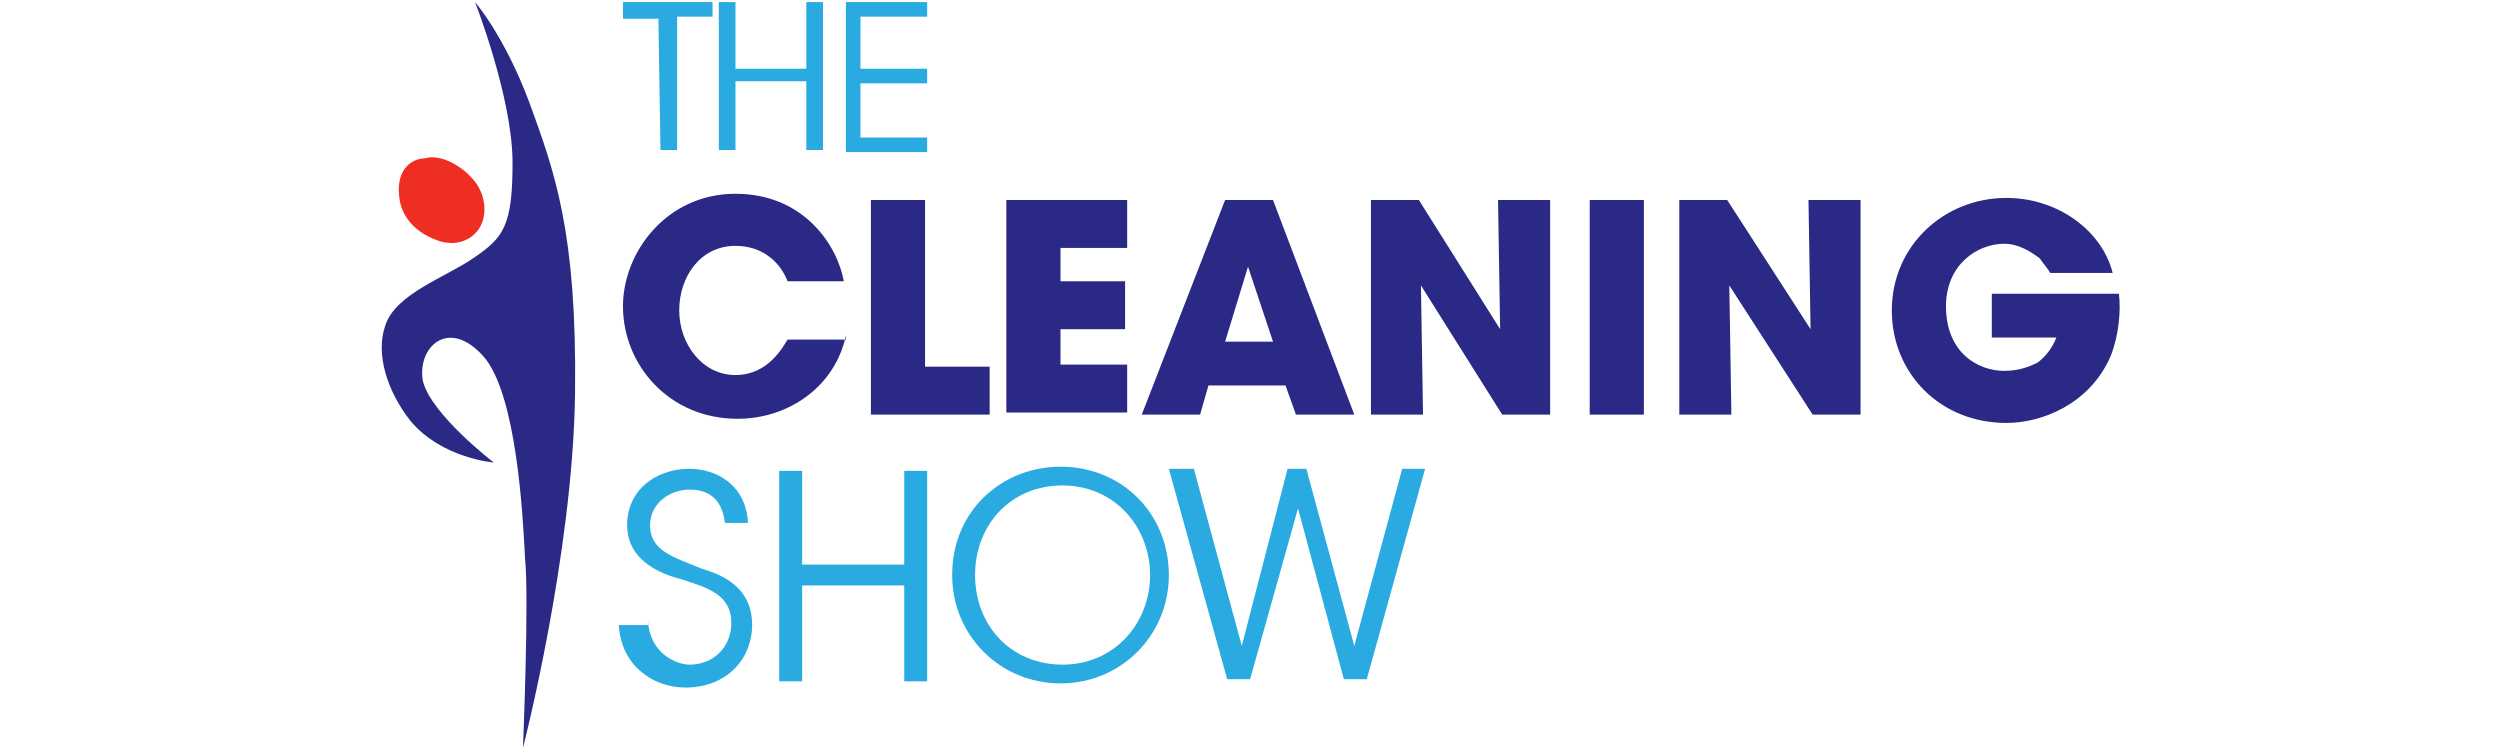 <?xml version="1.0" encoding="utf-8"?>
<!-- Generator: Adobe Illustrator 26.5.0, SVG Export Plug-In . SVG Version: 6.00 Build 0)  -->
<svg version="1.1" id="Layer_1" xmlns:serif="http://www.serif.com/"
	 xmlns="http://www.w3.org/2000/svg" xmlns:xlink="http://www.w3.org/1999/xlink" x="0px" y="0px" width="500px" height="150px"
	 viewBox="0 0 500 150" style="enable-background:new 0 0 500 150;" xml:space="preserve">
<style type="text/css">
	.st0{fill:#29ABE2;}
	.st1{fill:#2A2A86;}
	.st2{fill:#EE2E23;}
</style>
<g transform="matrix(4.167,0,0,4.167,0,0)">
	<path class="st0" d="M31.6,0.9h-1.7V0.1h4.3v0.7h-1.7v6.4h-0.8L31.6,0.9L31.6,0.9z"/>
	<path class="st0" d="M34.5,7.2V0.1h0.8v3.2h3.4V0.1h0.8v7.1h-0.8V3.9h-3.4v3.3H34.5z"/>
	<path class="st0" d="M40.6,0.1h3.9v0.7h-3.2v2.5h3.2v0.7h-3.2v2.6h3.2v0.7h-3.9V0.1z"/>
	<path class="st0" d="M31.1,29.8c0.1,1.6,1.4,2.1,2,2.1c1.1,0,2-0.8,2-2c0-1.4-1.2-1.7-2.4-2.1c-0.8-0.2-2.6-0.8-2.6-2.6
		c0-1.7,1.4-2.7,3-2.7c1.2,0,2.7,0.7,2.8,2.6h-1.1c-0.1-0.7-0.4-1.6-1.7-1.6c-1,0-1.9,0.7-1.9,1.7c0,1.2,1,1.5,2.5,2.1
		c1,0.3,2.4,0.9,2.4,2.7c0,1.6-1.2,3-3.2,3c-1.6,0-3.1-1.1-3.2-3h1.4V29.8z"/>
	<path class="st0" d="M37.4,32.7V22.6h1.1v4.5h4.9v-4.5h1.1v10.1h-1.1v-4.6h-4.9v4.6C38.5,32.7,37.4,32.7,37.4,32.7z"/>
	<path class="st0" d="M46.8,27.6c0,2.4,1.7,4.3,4.2,4.3s4.2-2,4.2-4.3s-1.7-4.3-4.2-4.3S46.8,25.2,46.8,27.6L46.8,27.6z M45.7,27.6
		c0-3.1,2.4-5.2,5.2-5.2c3,0,5.2,2.3,5.2,5.2s-2.3,5.2-5.2,5.2C48,32.8,45.7,30.5,45.7,27.6L45.7,27.6z"/>
	<path class="st0" d="M56.1,22.5h1.2l2.3,8.5l2.2-8.5h0.9l2.3,8.5l2.3-8.5h1.1l-2.8,10.1h-1.1l-2.2-8.2L60,32.6h-1.1L56.1,22.5z"/>
	<path class="st1" d="M40.6,16.1c-0.5,2.4-2.7,4-5.2,4c-3.3,0-5.5-2.6-5.5-5.4c0-2.6,2.1-5.4,5.4-5.4s4.9,2.5,5.2,4.2h-2.7
		c-0.3-0.8-1.1-1.7-2.5-1.7c-1.7,0-2.7,1.5-2.7,3.1s1.1,3.1,2.7,3.1s2.3-1.4,2.5-1.7h2.8V16.1z"/>
	<path class="st1" d="M41.8,9.6h2.6v8h3.1v2.3h-5.7V9.6z"/>
	<path class="st1" d="M48.3,9.6h5.8v2.3h-3.2v1.6H54v2.3h-3.1v1.7h3.2v2.3h-5.8V9.6z"/>
	<path class="st1" d="M59.9,12.8l-1.1,3.6h2.3L59.9,12.8z M57.6,19.9h-2.8l4-10.3h2.3L65,19.9h-2.8l-0.5-1.4H58L57.6,19.9z"/>
	<path class="st1" d="M72,15.8l-0.1-6.2h2.5v10.3h-2.3l-3.9-6.2l0.1,6.2h-2.5V9.6h2.3L72,15.8z"/>
	<rect x="76.3" y="9.6" class="st1" width="2.6" height="10.3"/>
	<path class="st1" d="M86.9,15.8l-0.1-6.2h2.5v10.3H87L83,13.7l0.1,6.2h-2.5V9.6h2.3L86.9,15.8z"/>
	<path class="st1" d="M98.4,13.1c-0.1-0.2-0.3-0.4-0.5-0.7c-0.4-0.3-1-0.7-1.7-0.7c-1.3,0-2.8,1-2.8,3c0,2.2,1.5,3.1,2.8,3.1
		c0.7,0,1.2-0.2,1.6-0.4c0.4-0.3,0.7-0.7,0.9-1.2h-3.1v-2.1h6.1c0.1,0.8,0,2-0.4,3c-1,2.3-3.3,3.2-5,3.2c-3.2,0-5.5-2.4-5.5-5.4
		c0-3.1,2.5-5.4,5.5-5.4c2.5,0,4.6,1.6,5.1,3.6C101.3,13.1,98.4,13.1,98.4,13.1z"/>
	<path class="st1" d="M25.1,35.9c0,0,2.4-9.3,2.5-17c0.1-7.8-1-10.7-2.2-14c-1.2-3.2-2.6-4.8-2.6-4.8s1.8,4.6,1.8,7.7
		c0,3-0.4,3.6-1.9,4.6c-1.3,0.9-3.7,1.7-4.2,3.2c-0.5,1.4,0.1,3.2,1.2,4.6c1.5,1.8,4,2,4,2s-3-2.3-3.4-3.9c-0.3-1.6,1.2-3.1,2.9-1.2
		c1.6,1.8,1.9,7.7,2,9.7C25.4,28.7,25.1,35.9,25.1,35.9z"/>
	<path class="st2" d="M19.2,9.7c0.2,0.9,0.9,1.5,1.7,1.8c0.7,0.3,1.5,0.2,2-0.4c0.5-0.6,0.5-1.7-0.2-2.5c-0.7-0.8-1.7-1.2-2.3-1
		C19.8,7.6,18.9,8.1,19.2,9.7z"/>
</g>
</svg>
